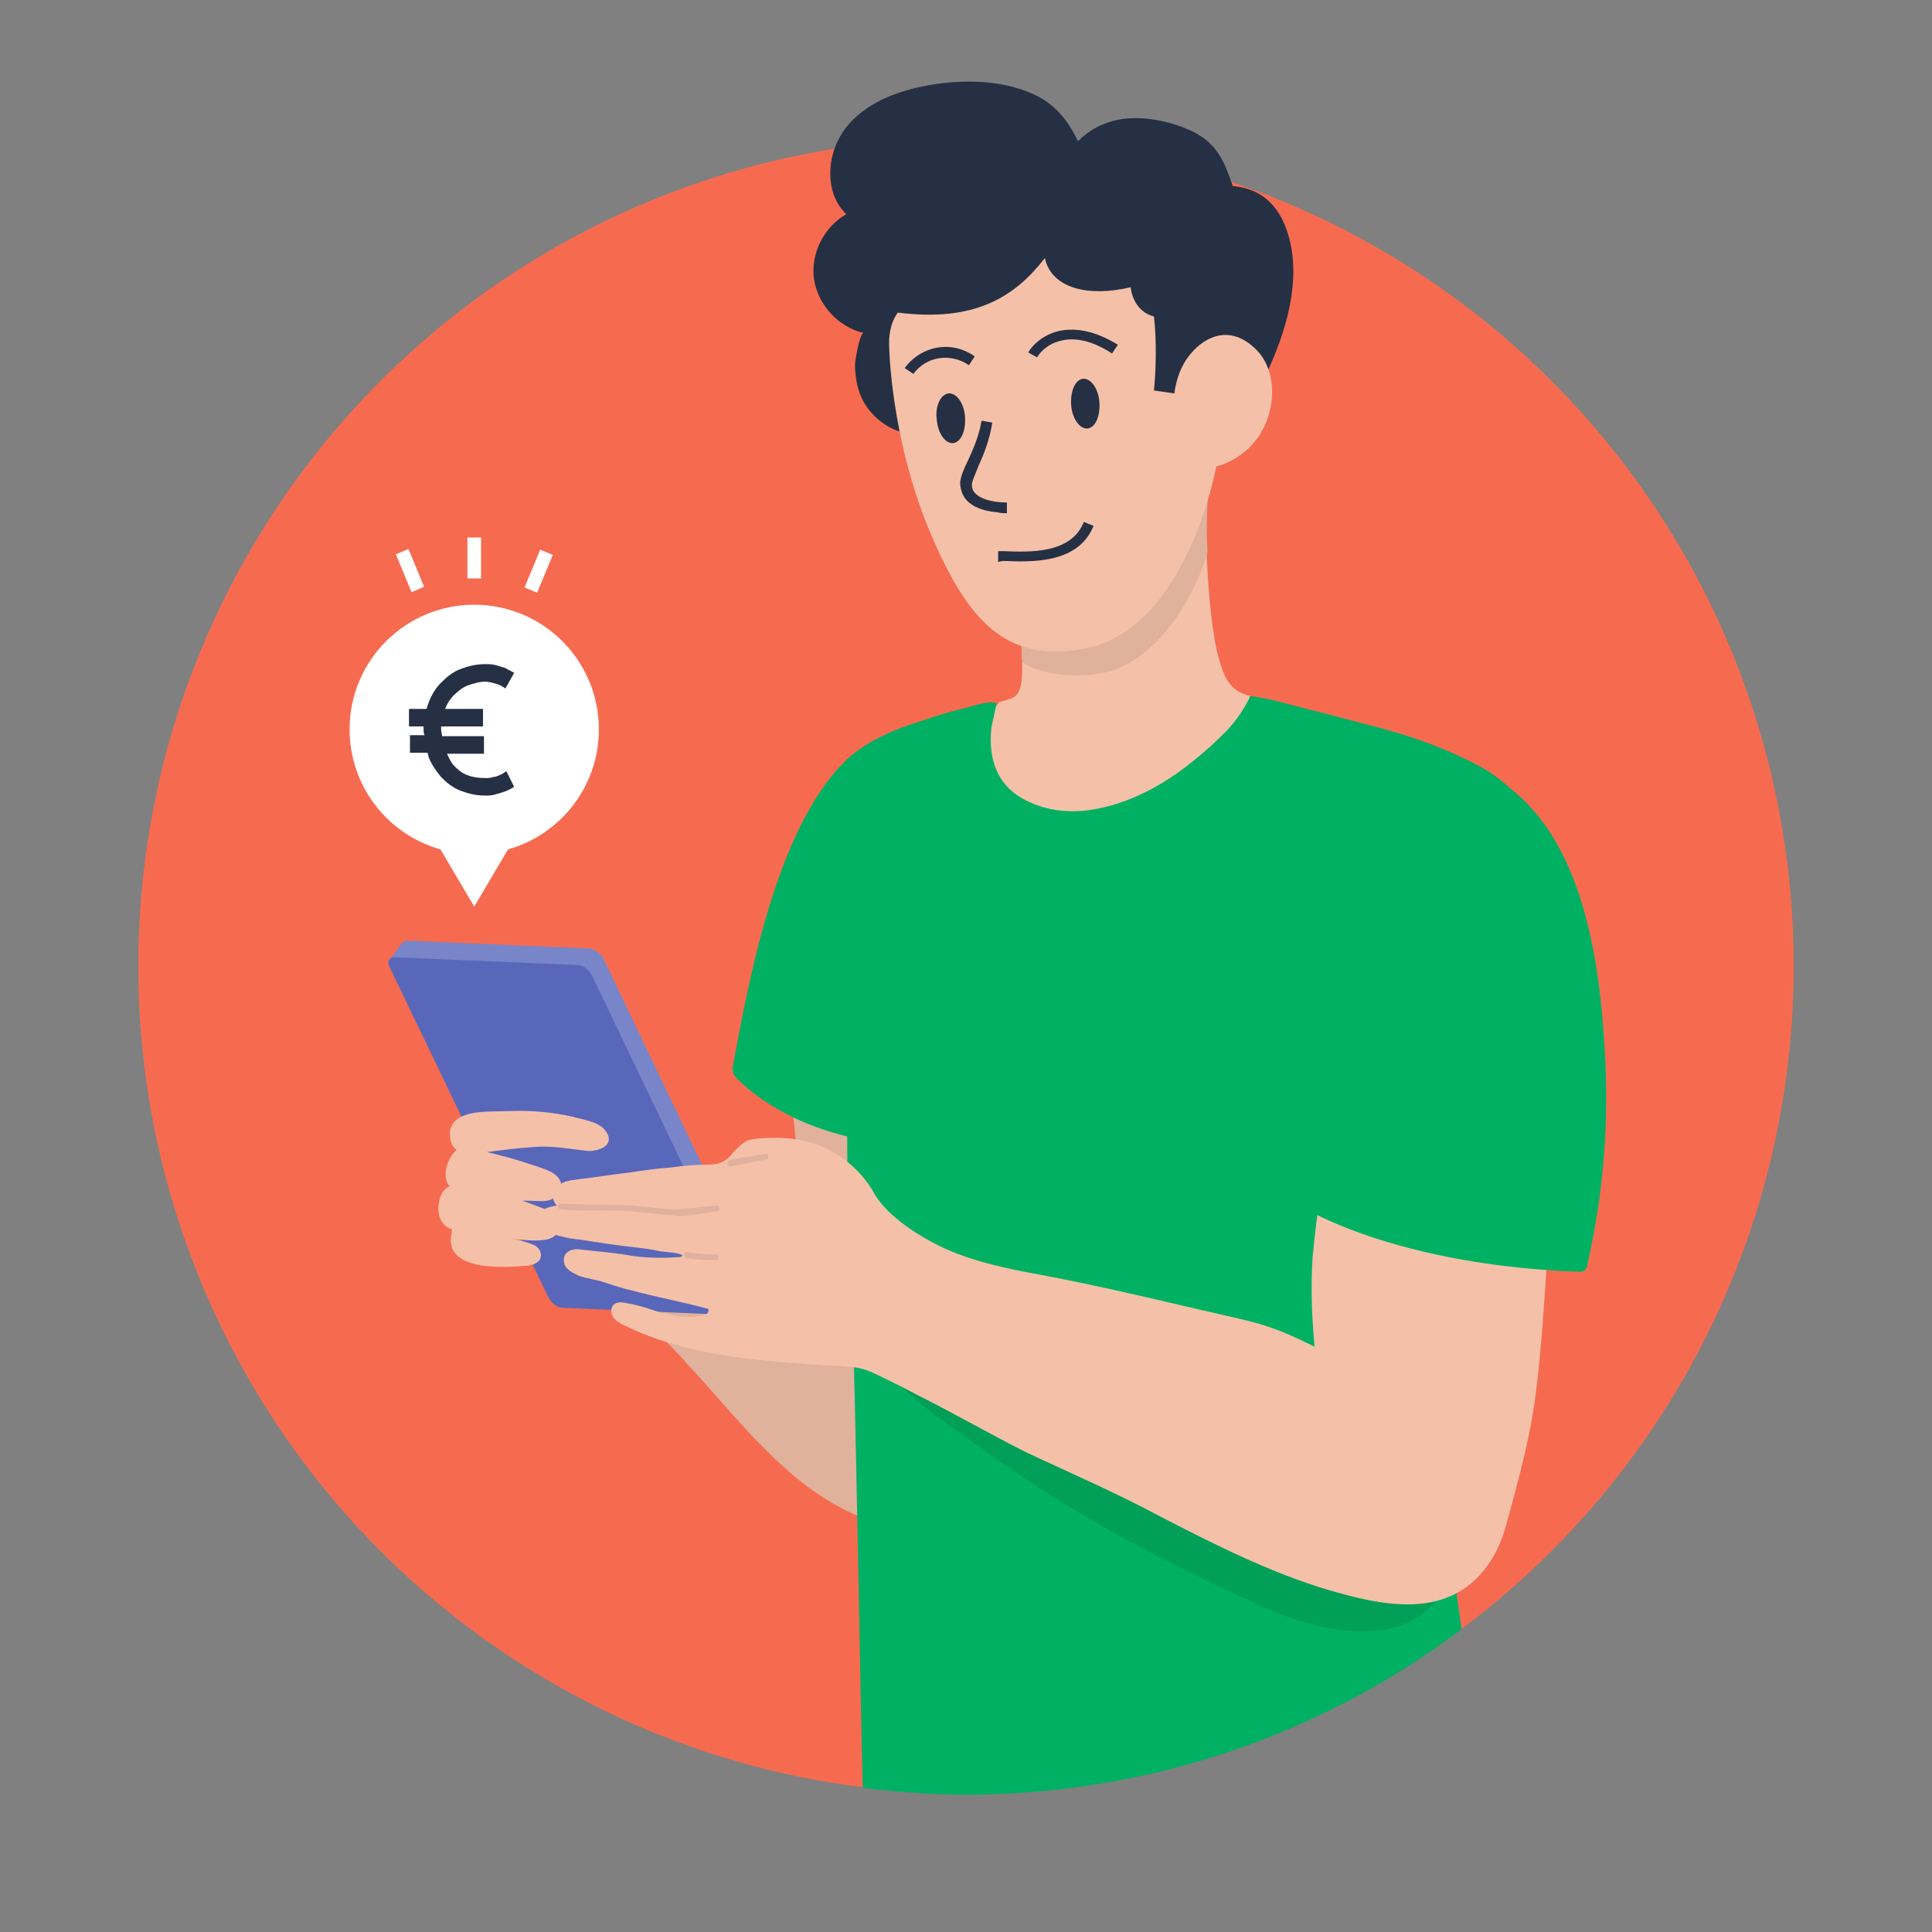 <?xml version="1.0" encoding="utf-8"?>
<!-- Generator: Adobe Illustrator 27.5.0, SVG Export Plug-In . SVG Version: 6.00 Build 0)  -->
<svg version="1.1" xmlns="http://www.w3.org/2000/svg" xmlns:xlink="http://www.w3.org/1999/xlink" x="0px" y="0px"
	 viewBox="0 0 198.4 198.4" style="enable-background:new 0 0 198.4 198.4;" xml:space="preserve">
<rect x="0" y="0" width="198.4" height="198.4" fill="#808080" stroke="none"/>
<style type="text/css">
	.st0{display:none;}
	.st1{display:inline;fill:url(#SVGID_1_);}
	.st2{display:inline;}
	.st3{fill:none;stroke:#C5E6FF;stroke-width:1.843;stroke-miterlimit:10;}
	.st4{display:inline;fill:none;stroke:#000000;stroke-width:1.843;stroke-miterlimit:10;}
	.st5{display:inline;fill:#012B3A;}
	.st6{display:inline;fill:none;stroke:#012B3A;stroke-width:1.843;stroke-miterlimit:10;}
	.st7{display:inline;fill:#FFFFFF;}
	.st8{display:inline;fill:#22B1A5;}
	.st9{display:inline;fill:#F4C1A8;}
	.st10{display:inline;fill:#5362BA;}
	.st11{display:inline;fill:#969696;}
	.st12{display:inline;fill:#E0B19B;}
	.st13{fill:#22B1A5;}
	.st14{display:inline;fill:none;stroke:#22B1A5;stroke-width:1.843;stroke-miterlimit:10;}
	.st15{fill:#FFB13E;}
	.st16{fill:none;stroke:#FFFFFF;stroke-width:0.709;stroke-miterlimit:10;}
	.st17{fill:url(#SVGID_00000000206300501409977540000013771235570602572454_);}
	.st18{display:inline;fill:#C5E6FF;}
	.st19{fill:#F4C1A8;}
	.st20{fill:#007B71;}
	.st21{fill:#FFFFFF;}
	.st22{fill:#5362BA;}
	.st23{clip-path:url(#SVGID_00000055689882359824615230000004783546810171771041_);fill:#384A9E;}
	.st24{clip-path:url(#SVGID_00000113310769179841938920000011283964539218792860_);fill:#384A9E;}
	.st25{fill:#969696;}
	.st26{fill:#646464;}
	.st27{fill:#E0B19B;}
	.st28{fill:#F9931F;}
	.st29{fill:#32A3D6;}
	.st30{fill:#8164E4;}
	.st31{fill:#E92550;}
	.st32{fill:#F66B50;}
	.st33{fill:#00B163;}
	.st34{fill:#012B3A;}
	.st35{fill:url(#SVGID_00000053513156995264013610000009938210104358924440_);}
	.st36{fill:#AFAFAF;}
	.st37{fill:#C8C8C8;}
	.st38{fill:#7885C9;}
	.st39{fill:#5967BB;}
	.st40{opacity:0.1;}
	.st41{fill:#384A9E;}
	.st42{fill:none;}
	.st43{opacity:0.2;fill:url(#SVGID_00000130632786401176266420000009106765523144104321_);}
	.st44{opacity:0.2;fill:url(#SVGID_00000003826182361613658330000003727127190908491933_);}
	.st45{fill:#263044;}
	.st46{fill:#00769D;}
	.st47{fill:#005E84;}
	.st48{fill:#7D7D7D;}
	.st49{fill:#FEC55E;}
	.st50{fill:#E6E6E6;}
	.st51{fill:#C5E6FF;}
	.st52{fill:#4D5068;}
	.st53{fill:url(#SVGID_00000178925897966305202140000001557132389728438439_);}
	.st54{fill:url(#SVGID_00000168820625441344767490000009254789535083259819_);}
	.st55{fill:url(#SVGID_00000148659436759377766240000011170979044096911764_);}
	.st56{fill:#C4C8E8;}
	.st57{fill:#535F75;}
	.st58{fill:#D87900;}
	.st59{fill:url(#SVGID_00000039814934692751581640000001965519472748649865_);}
	.st60{fill:#BC7139;}
	.st61{opacity:0.2;fill:url(#SVGID_00000108302947380966066730000005261522229613859479_);}
	.st62{fill:#593A1E;}
	.st63{fill:#6E3D19;}
	.st64{fill:#9D613A;}
	.st65{fill:none;stroke:#000000;stroke-width:4.252;stroke-miterlimit:10;}
	.st66{fill:none;stroke:#000000;stroke-width:0.283;stroke-miterlimit:10;}
	.st67{opacity:8.333300e-02;fill:#FFFFFF;}
	.st68{opacity:0.167;fill:#FFFFFF;}
	.st69{opacity:0.25;fill:#FFFFFF;}
	.st70{opacity:0.333;fill:#FFFFFF;}
	.st71{opacity:0.417;fill:#FFFFFF;}
	.st72{opacity:0.5;fill:#FFFFFF;}
	.st73{opacity:0.583;fill:#FFFFFF;}
	.st74{opacity:0.667;fill:#FFFFFF;}
	.st75{opacity:0.75;fill:#FFFFFF;}
	.st76{opacity:0.833;fill:#FFFFFF;}
	.st77{opacity:0.917;fill:#FFFFFF;}
	.st78{fill:#FECF5C;}
	.st79{display:inline;fill:#CECECE;}
	.st80{fill:#03475F;}
	.st81{fill:#50BEA7;}
	.st82{fill:#F2705B;}
	.st83{display:inline;fill:#03475F;}
	.st84{fill:#FFE2A3;}
	.st85{display:inline;fill:#2E3192;}
	.st86{display:inline;fill:none;stroke:#000000;stroke-miterlimit:10;}
	.st87{display:inline;fill:#263044;}
	.st88{display:inline;fill:none;stroke:#263044;stroke-width:19.843;stroke-miterlimit:10;}
	.st89{display:inline;fill:#D55039;}
	.st90{display:inline;fill:#F66B50;}
	.st91{display:inline;fill:#007B71;}
	.st92{display:inline;fill:none;stroke:#007B71;stroke-width:11.339;stroke-miterlimit:10;}
	.st93{fill:#EE7773;}
	.st94{fill:none;stroke:#263044;stroke-width:2.126;stroke-miterlimit:10;}
	.st95{fill:url(#SVGID_00000116197936856008447590000012933677884442059956_);}
	.st96{fill:#C6D5EF;}
	.st97{fill:#D55039;}
	.st98{display:inline;fill:url(#SVGID_00000073721368567732571320000014384048693164086926_);}
	.st99{display:inline;fill:#C8C8C8;}
	.st100{clip-path:url(#SVGID_00000024690835333197558890000000565441133673261220_);}
	.st101{clip-path:url(#SVGID_00000158727966031344649560000006282172525044574628_);}
	.st102{clip-path:url(#SVGID_00000172421785579997568270000015634384931762430358_);}
	.st103{clip-path:url(#SVGID_00000008855102016009258630000009952018860144616321_);}
	.st104{display:inline;fill:#32A3D6;}
	.st105{display:inline;fill:#111D33;}
	.st106{display:inline;fill:#535F75;}
	.st107{display:inline;fill:#F9931F;}
	.st108{display:inline;fill:#5967BB;}
	.st109{display:inline;fill:#C4C8E8;}
	.st110{display:inline;fill:url(#SVGID_00000137843306937322136760000018321748010459664022_);}
	.st111{display:inline;fill:#EE1B24;}
	.st112{display:inline;fill:#FCEE21;}
	.st113{display:inline;fill:#672E91;}
	.st114{display:inline;fill:#00A89D;}
	.st115{display:inline;fill:#94268F;}
	.st116{display:inline;fill:#0172BD;}
	.st117{display:inline;fill:#8CC63E;}
	.st118{display:inline;fill:#7885C9;}
	.st119{display:inline;fill:url(#SVGID_00000026149069168311667630000014703965944642659495_);}
	.st120{display:inline;fill:url(#SVGID_00000078750100062982889080000012770452786906806459_);}
	.st121{display:inline;fill:#00B163;}
	.st122{display:inline;fill:#E6E6E6;}
	.st123{display:inline;fill:#F9BE49;}
	.st124{display:inline;fill:url(#SVGID_00000114791904382411589400000005300798131115022757_);}
	.st125{fill:#F0F1FE;}
	.st126{fill:#FF5F00;}
	.st127{fill:#D1D4FC;}
	.st128{fill:#FFDFD6;}
	.st129{fill:#FFCEBD;}
	.st130{fill:#FE5E31;}
	.st131{fill:#5361F0;}
	.st132{display:inline;fill:#FFCEBD;}
	.st133{display:inline;fill:#4D5068;}
	.st134{opacity:0.58;fill:url(#);}
	.st135{display:inline;fill:#19103A;}
	.st136{display:inline;fill:#FE5E31;}
	.st137{fill:#536DFE;}
	.st138{opacity:0.3;fill:#30334F;}
	.st139{fill:#FFBBA1;}
	.st140{fill:#191C3C;}
	.st141{fill:url(#SVGID_00000078764331727205670500000015162204762965427112_);}
	.st142{opacity:0.1;fill:#A7A9AC;}
	.st143{fill:#7BBE79;}
	.st144{fill:#40592F;}
	.st145{fill:#D7E8FA;}
	.st146{fill:#A83739;}
	.st147{opacity:0.22;fill:#542A18;}
	.st148{fill:#A47F6C;}
	.st149{fill:#658AE5;}
	.st150{opacity:0.88;fill:#182051;}
	.st151{fill:#182051;}
	.st152{fill:#1C1E33;}
	.st153{opacity:0.11;fill:#FFFFFF;}
	.st154{fill:#FF9E79;}
	.st155{opacity:0.6;fill:#602929;}
	.st156{fill:#4D5060;}
	.st157{opacity:0.32;fill:#CC4C46;}
	.st158{fill:#F29275;}
	.st159{fill:#6C96EA;}
	.st160{fill:#D9D9E1;}
	.st161{fill:#E0DEDA;}
	.st162{fill:#EDEBCC;}
	.st163{opacity:0.56;fill:#C1BC9A;}
	.st164{opacity:0.58;fill:#D7E8FA;}
	.st165{fill:#EEF0E5;}
	.st166{opacity:0.21;fill:#030303;}
	.st167{fill:#181818;}
	.st168{fill:#555651;}
	.st169{opacity:0.55;fill:#FFFFFF;}
	.st170{fill:#030303;}
	.st171{display:inline;fill:url(#SVGID_00000065782594226156715710000018172141223930476965_);}
	.st172{fill:#E8E8E8;}
	.st173{fill:#FF5722;}
</style>
<g id="Layer_0" class="st0">
</g>
<g id="Layer_1">
</g>
<g id="Pallot">
	<g>
		<circle class="st32" cx="99.2" cy="99.2" r="85"/>
	</g>
</g>
<g id="Luvut_1">
	<path class="st19" d="M114.1,62.8c-3.9,1.6-6.4,0.8-9.2,3.2c0.1,2.6,0.2,4.3-0.4,5.2c-0.3,0.5-0.8,0.6-1.9,0.9
		c-0.6,1-0.9,0.5-1.5,1.5c-0.5,0.9-0.6,2.1-0.3,3.2s0.9,2,1.4,2.9c1.3,2,2.7,4,4.8,5c1.5,0.8,3.3,1,5,1c5.6,0,11.1-2,15.8-5.1
		c0.9-0.6,1.7-1.2,2.3-2c1.5-2.1-0.4-5.4-1.6-7.1c-2.3-0.5-2.8-2-3.4-4.1c-0.7-2.4-1.5-10.3-1.2-17.2
		C120.6,50.2,115.8,62.1,114.1,62.8z"/>
	<path class="st27" d="M114.4,68.8c5.4-1.9,8.8-8.9,9.6-12.1c-0.1-1.6-0.1-3.3,0-5c0-0.5,0-1,0-1.5c-3.4,0-8.1,11.9-9.9,12.6
		c-3.9,1.6-6.4,0.8-9.2,3.2c0,0.7,0,1.4,0.1,2C106.3,69.1,110.8,70,114.4,68.8z"/>
	<path class="st27" d="M101.5,123.5c0-5.7-0.4-11.9-4.1-16.1c-5.1-5.8-16.8-9.1-16.3,2.1c0.3,6.1,1.1,12.3,2.4,18.3
		c0.5,2.1,1,4.3,0.3,6.4c-2.8-2.8-5.8-5.4-9-7.8c-0.6,0.4-1.2,0.8-1.9,1.2c-1.2,0.6-2.4,1.1-3.7,1.6c-1.3,0.5-2.5,0.9-3.8,1.3
		c-1.4,0.4-2.7,1-4.1,1.4c-0.5,0.2-1,0.3-1.6,0.4c5.8,1.7,8.9,5.6,13,10.1c4.6,5.2,9.4,11,16,13.5c3.1,1.2,6.3,2.3,8.8-0.2
		c3.3-3.4,4.3-9.2,4.3-13.7C101.8,135.7,101.5,129.6,101.5,123.5z"/>
	<path class="st38" d="M60.5,97.4l-18.6-0.8c-0.4,0-0.6,0.2-0.8,0.5L40,98.6l2.4,3.5l14.4,30.1c0.3,0.6,0.9,1.1,1.5,1.1l17.1,0.8
		l1.7,0.8c0.2-0.3,1.1-1.5,1.2-1.9c0.1-0.2,0-0.4-0.1-0.6L62,98.5C61.7,97.9,61,97.4,60.5,97.4z"/>
	<path class="st39" d="M76.6,135.1l-18.8-0.8c-0.6,0-1.2-0.5-1.5-1.1L40,99.3c-0.3-0.6,0-1,0.5-1l18.8,0.8c0.6,0,1.2,0.5,1.5,1.1
		l16.2,33.8C77.3,134.7,77.1,135.1,76.6,135.1z"/>
	<path class="st19" d="M62.3,116.3c-0.6-1.1-2.4-1.3-3.4-1.6c-2.2-0.5-4.4-0.7-6.7-0.6c-1.8,0.1-5.8-0.3-6,2.2
		c0,0.6,0.1,1.4,0.7,1.8c-0.4,0.3-0.7,0.8-0.9,1.3c-0.2,0.5-0.3,1.1-0.2,1.6c0.1,0.4,0.2,0.7,0.4,0.8c-0.4,0.2-0.8,0.5-1,1.2
		c-0.4,1.2-0.2,2.7,1.1,3.2c0.1,0,0.1,0,0.1,0.1c0,0.1,0,0.1,0,0.2c-1,4,5,3.7,7.4,3.5c0.6,0,1.5-0.2,1.7-0.8
		c0.2-0.6-0.2-1.2-0.8-1.4c-0.7-0.3-1.5-0.5-2.2-0.6c1.1,0.1,2.4,0.3,3.6,0.1c0.5-0.1,1.1-0.4,1.3-1c0.3-0.8-0.2-1.4-0.8-1.8
		c-0.3-0.2-0.5-0.3-0.8-0.4c-1.1-0.4-1.5-0.6-2.2-0.8c0.1,0,0.3,0,0.4,0c0.7,0,1.6,0.1,2.2,0c1.1-0.2,1.9-1.5,1.1-2.4
		c-0.5-0.6-1.3-0.8-2.1-1.1c-2.4-0.8-3.2-1-5.2-1.5c1.6-0.2,3.1-0.4,4.7-0.5c1.8-0.2,3.9,0.2,5.7,0.4
		C61.6,118.2,63.1,117.6,62.3,116.3z"/>
	<path class="st33" d="M75.7,110.8c3,2.9,7.1,4.9,11.3,5.9c0,5.8,0.2,11.5,0.5,17.3c0.3,5.9,0.9,43.4,1.1,49.6
		c3.4,0.4,7,0.7,10.5,0.7c19.1,0,36.8-6.3,51-17c-0.7-4.7-1.9-13.3-2-15.9c-0.5-7.9-1.2-17.7,4.3-24.1c6.6-7.6,9.7-18.6,8.9-28.7
		c-0.6-7.9-2.1-16.3-9.9-20.2c-3.1-1.6-6.2-2.7-9.5-3.6c-2.4-0.6-4.8-1.3-7.3-1.9c-2-0.5-3.9-1.1-6-1.4c-0.1,0-0.2,0-0.2,0
		c-0.1,0-0.1,0.1-0.1,0.2c-0.7,1.4-1.7,2.8-2.9,3.9c-1.2,1.2-2.4,2.2-3.7,3.2c-2.9,2.2-6.3,3.9-9.9,4.4c-2.3,0.3-4.7,0-6.8-1.2
		c-2.7-1.5-3.5-4.2-3.2-7.2c0-0.2,0.6-2.6,0.5-2.6c-0.8-0.3-2.7,0.4-3.5,0.6c-1.9,0.4-3.7,1.1-5.6,1.7c-2,0.7-4.1,1.7-5.8,3.1
		C80,84.1,77,100,75.3,109.3c-0.1,0.3-0.1,0.6,0,0.9C75.4,110.5,75.6,110.6,75.7,110.8z"/>
	<path class="st40" d="M98.6,136.8c4.1,0.6,8,1.6,12,2.8c11.7,3.3,23.3,7,34,12.8c1.4,0.7,2.8,1.6,3.7,2.8c1.6,2.2,1.4,5.6,0,8
		c-2.4,4.1-6.9,4.8-11.2,4.1c-3.3-0.5-6.5-1.8-9.6-3.3c-8.8-4-17.5-8.7-25.5-14.4c-3.9-2.8-8.5-5.8-11.7-9.5
		C86.4,135.6,96.6,136.5,98.6,136.8z"/>
	<path class="st19" d="M148.3,117.5c-2.6-1.2-5.4-1.9-8.3-1.5c-2.8,0.4-3.3,1.1-3.9,3.8c-0.6,3-1,6.1-1.3,9.2
		c-0.2,3.1-0.1,6.2,0.2,9.3c-2.2-1.1-4.2-2-6.6-2.6c-2.4-0.6-4.8-1.1-7.3-1.7c-4.7-1.1-9.5-2.2-14.3-3.1c-3.3-0.6-6.7-1.3-9.8-2.7
		c-2.4-1.1-5.8-3.2-7.2-5.6c-1.4-2.6-4.1-4.7-7-5.4c-1.6-0.4-3.2-0.4-4.8-0.3c-0.7,0.1-1.2,0.1-1.7,0.5c-0.5,0.4-1,0.9-1.4,1.4
		c-0.6,0.6-1.3,0.8-2.1,0.8c-1.3,0-2.6,0.1-4,0.3c-1.4,0.1-2.8,0.3-4.1,0.5c-1.8,0.2-3.5,0.5-5.3,0.7c-0.8,0.1-1.6,0.2-2.1,0.7
		c-0.6,0.5-0.7,1.5-0.1,2c-0.8,0.1-1.9,0.4-2,1.3c-0.1,0.7,0.6,1.2,1.3,1.5c1,0.4,2,0.6,3.1,0.7c1.9,0.3,3.8,0.6,5.7,0.8
		c0.8,0.1,1.7,0.2,2.5,0.4c0.8,0.1,1.7,0.1,2.3,0.4c-0.1,0.2-0.3,0.2-0.4,0.2c-1.7,0.1-3.5,0.1-5.2-0.2c-1.7-0.3-3.4-0.4-5-0.6
		c-0.7-0.1-1.6,0.2-1.6,1.1c0,0.4,0.2,0.8,0.5,1c0.3,0.3,0.7,0.4,1,0.6c0.9,0.3,1.8,0.4,2.7,0.7c0.9,0.3,1.8,0.6,2.7,0.8
		c2.6,0.7,5.3,1.2,7.9,1.9c0.1,0.1,0.1,0.3-0.1,0.5c-0.1,0.1-0.3,0.2-0.5,0.2c-0.6,0.1-1.1,0.2-1.7,0.1c-0.4,0-0.8,0-1.1-0.1
		c-0.3,0-0.7-0.2-1.1-0.2c-1.3-0.4-2.6-0.9-4-1.1c-0.4-0.1-0.9-0.1-1.2,0.2c-0.3,0.3-0.3,0.9,0,1.3c0.3,0.4,0.7,0.6,1.1,0.8
		c6.3,3.1,13.4,3.6,20.4,4.1c1.8,0.1,3.6,0,5.2,0.8c1.5,0.7,3.1,1.5,4.6,2.3c3.8,1.9,7.4,4,11.2,5.9c4.5,2.1,9.1,4.1,13.4,6.4
		c5.6,2.9,11.5,5.9,17.6,7.7c4.5,1.3,9.6,2.5,13.6,0c2.4-1.5,3.9-4.1,4.6-6.8c1.2-4.4,2.4-8.7,3-13.3c0.6-4.8,0.9-9.6,1.2-14.4
		c0.1-1.1,0.1-2.2,0.1-3.2c0-0.7,0-1.3-0.3-1.9c-0.3-0.5-0.7-0.9-1.2-1.3c-1.4-1.1-3-1.9-4.6-2.5C151.5,119.1,150,118.3,148.3,117.5
		z"/>
	<g>
		<path class="st27" d="M69.3,124.8c-0.8,0-1.6-0.1-2.3-0.2c-0.4,0-0.7-0.1-1.1-0.1c-1.7-0.2-3.4-0.2-5.1-0.2c-1.1,0-2.1,0-3.2-0.1
			c-0.2,0-0.3-0.2-0.3-0.3c0-0.2,0.1-0.3,0.3-0.3c1.1,0,2.1,0.1,3.2,0.1c1.7,0,3.4,0,5.1,0.2c0.4,0,0.7,0.1,1.1,0.1
			c0.9,0.1,1.7,0.2,2.6,0.2c1.3-0.1,2.7-0.3,4-0.4c0.2,0,0.3,0.1,0.3,0.3c0,0.2-0.1,0.3-0.3,0.3c-1.3,0.2-2.6,0.4-4,0.5
			C69.5,124.8,69.4,124.8,69.3,124.8z"/>
		<path class="st27" d="M75,119.8c-0.1,0-0.3-0.1-0.3-0.3c0-0.2,0.1-0.3,0.2-0.4c1.3-0.2,1.9-0.3,3.1-0.5l0.6-0.1
			c0.2,0,0.3,0.1,0.3,0.3c0,0.2-0.1,0.3-0.3,0.3l-0.6,0.1C77,119.4,76.4,119.5,75,119.8C75,119.7,75,119.8,75,119.8z"/>
		<path class="st27" d="M72.8,129.4c-0.8,0-1.5-0.1-2.3-0.2c-0.2,0-0.3-0.2-0.2-0.4c0-0.2,0.2-0.3,0.4-0.2c0.9,0.2,1.9,0.2,2.8,0.2
			c0,0,0,0,0,0c0.2,0,0.3,0.1,0.3,0.3c0,0.2-0.1,0.3-0.3,0.3C73.3,129.4,73.1,129.4,72.8,129.4z"/>
	</g>
	<path class="st33" d="M149.9,78.3c0.2,0.1,0.4,0.1,0.6,0.2c11.1,3.8,13.5,17.7,14.2,27.9c0.6,8.1,0.1,15.5-1.7,23.5
		c0,0.2-0.1,0.3-0.2,0.5c-0.1,0.1-0.3,0.2-0.5,0.2c-10.1-0.3-21.7-2.5-29.6-7.2c-0.4-0.3-0.8-0.7-0.9-1.2c-0.1-0.4,0-0.8,0.1-1.3
		c0.9-3.9,2.6-9,3.2-13c0.6-3.5,1.1-7,1.7-10.5c0.8-4.7,0.4-11.1,3.5-15c1.2-1.5,2.4-3,4.1-3.8C146.1,77.8,148.1,77.8,149.9,78.3z"
		/>
	<circle class="st21" cx="48.7" cy="74.9" r="12.8"/>
	<path class="st21" d="M54.6,83.1l-5.9,10l-5.9-10H54.6z"/>
	
		<rect x="41.4" y="56.5" transform="matrix(0.924 -0.383 0.383 0.924 -19.24 20.571)" class="st21" width="1.4" height="4.2"/>
	<rect x="48" y="55.2" class="st21" width="1.4" height="4.2"/>
	
		<rect x="53.2" y="57.9" transform="matrix(0.383 -0.924 0.924 0.383 -20.009 87.309)" class="st21" width="4.2" height="1.4"/>
	<path class="st45" d="M52,79.2c-0.2,0.1-0.4,0.3-0.7,0.4c-0.2,0.1-0.5,0.2-0.7,0.2c-0.2,0.1-0.5,0.1-0.8,0.1
		c-0.7,0-1.3-0.1-1.8-0.3c-0.6-0.2-1-0.6-1.4-1c-0.3-0.3-0.5-0.8-0.7-1.2l3.8,0v-1.8l-4.3,0c0-0.2-0.1-0.4-0.1-0.7
		c0-0.1,0-0.2,0-0.3l4.3,0v-1.8l-3.9,0c0.2-0.5,0.5-1,0.9-1.4c0.4-0.4,0.9-0.8,1.4-1c0.6-0.2,1.2-0.4,1.8-0.4c0.4,0,0.7,0.1,1.1,0.2
		c0.4,0.1,0.7,0.3,1,0.5l0.9-1.6c-0.3-0.2-0.6-0.3-0.9-0.5c-0.3-0.1-0.7-0.2-1-0.3c-0.4-0.1-0.7-0.1-1.1-0.1c-0.9,0-1.7,0.2-2.5,0.5
		c-0.8,0.3-1.4,0.8-2,1.4c-0.6,0.6-1,1.3-1.3,2.1c-0.1,0.2-0.1,0.4-0.2,0.6l-1.8,0v1.8l1.5,0c0,0.1,0,0.2,0,0.3c0,0.2,0,0.4,0.1,0.6
		l-1.5,0v1.8l1.8,0c0,0.1,0.1,0.2,0.1,0.4c0.3,0.8,0.8,1.5,1.3,2.1c0.6,0.6,1.2,1.1,2,1.4c0.8,0.3,1.6,0.5,2.5,0.5
		c0.3,0,0.7,0,1-0.1c0.4-0.1,0.7-0.2,1-0.3c0.3-0.1,0.7-0.3,1-0.5L52,79.2z"/>
</g>
<g id="Valkoset">
</g>
<g id="Luvut2">
	<g>
		<path class="st45" d="M132.5,24.9c-0.8-3.5-2.7-5.5-5.9-5.8c-1-2.8-1.7-4.9-5.6-6.2c-5.5-1.8-8.6-0.1-10.3,1.6
			c-1.4-2.9-3.1-4.5-6.1-5.4c-2.8-0.9-6.3-0.9-9.5-0.3c-3.1,0.6-6.3,1.8-8.3,4.4c-1.1,1.5-1.7,3.4-1.5,5.3c0.1,1.3,0.6,2.5,1.6,3.5
			c-2.3,1.3-3.7,4.1-3.3,6.7c0.4,2.6,2.5,4.9,5.1,5.5c-0.4-0.1-0.9,2.9-0.9,3.2c0,1.2,0.2,2.4,0.7,3.5c1,2.1,3.4,3.9,5.9,3.6
			c2.9-0.4,33.4-0.1,34,0c1.4-2,1.2-5.3,1.4-5.6C131.6,35.2,133.6,29.8,132.5,24.9z"/>
		<path class="st19" d="M122.3,36.3c-1.5,1.7-1.7,4.1-1.7,4.1l-2.1-0.3c0.2-1.9,0.3-5.1,0-7.6c-0.8-0.2-2.1-0.9-2.4-3
			c-4.2,1-8.1,0.2-8.8-3c-3.1,4-7.2,6.6-15.1,5.6c-0.9,1.2-0.9,2.8-0.9,3.2c0.1,4.1,1.1,12.2,4.4,19.8c3.6,8.3,7.4,13.1,15.7,11.5
			c10.5-2,13.5-18.7,13.5-18.7c6.1-1.7,7.1-9.1,4.1-12C126.4,33.3,123.8,34.5,122.3,36.3z"/>
		<path class="st45" d="M102.4,52.6c-1.5-0.1-2.6-0.6-3.2-1.3c-0.4-0.5-0.6-1.1-0.6-1.8c0.1-0.7,0.4-1.4,0.8-2.2
			c0.5-1.1,1.1-2.4,1.4-4.1l1.1,0.2c-0.3,1.9-0.9,3.3-1.4,4.4c-0.3,0.8-0.6,1.4-0.7,1.9c0,0.4,0.1,0.7,0.3,0.9c0.5,0.6,1.7,1,3.3,1
			l0,1.1C103,52.7,102.7,52.7,102.4,52.6z M99.5,37.5l0.6-0.9c-2.4-1.7-5.5-1.1-7.2,1.2l0.9,0.6C95.1,36.6,97.6,36.2,99.5,37.5z
			 M110,41.6c0.1,1.4,0.9,2.5,1.7,2.4c0.8-0.1,1.3-1.3,1.2-2.7c-0.1-1.4-0.9-2.5-1.7-2.4C110.4,39,109.9,40.2,110,41.6z M96.2,43.1
			c0.1,1.4,0.9,2.5,1.7,2.4c0.8-0.1,1.3-1.3,1.2-2.7c-0.1-1.4-0.9-2.5-1.7-2.4C96.6,40.5,96,41.7,96.2,43.1z M108.9,35
			c1.5-0.4,3.3,0,5.3,1.3l0.6-0.9c-2.3-1.4-4.3-1.8-6.1-1.4c-2.1,0.5-3.1,2.1-3.1,2.2l0.9,0.5C106.5,36.7,107.2,35.4,108.9,35z
			 M103,57.6c2.7,0.1,7.7,0.4,9.3-3.6l-1-0.4c-1.3,3.3-5.6,3.1-8.2,3l-0.6,0l0,1.1L103,57.6z"/>
	</g>
</g>
<g id="Yms" class="st0">
</g>
</svg>

